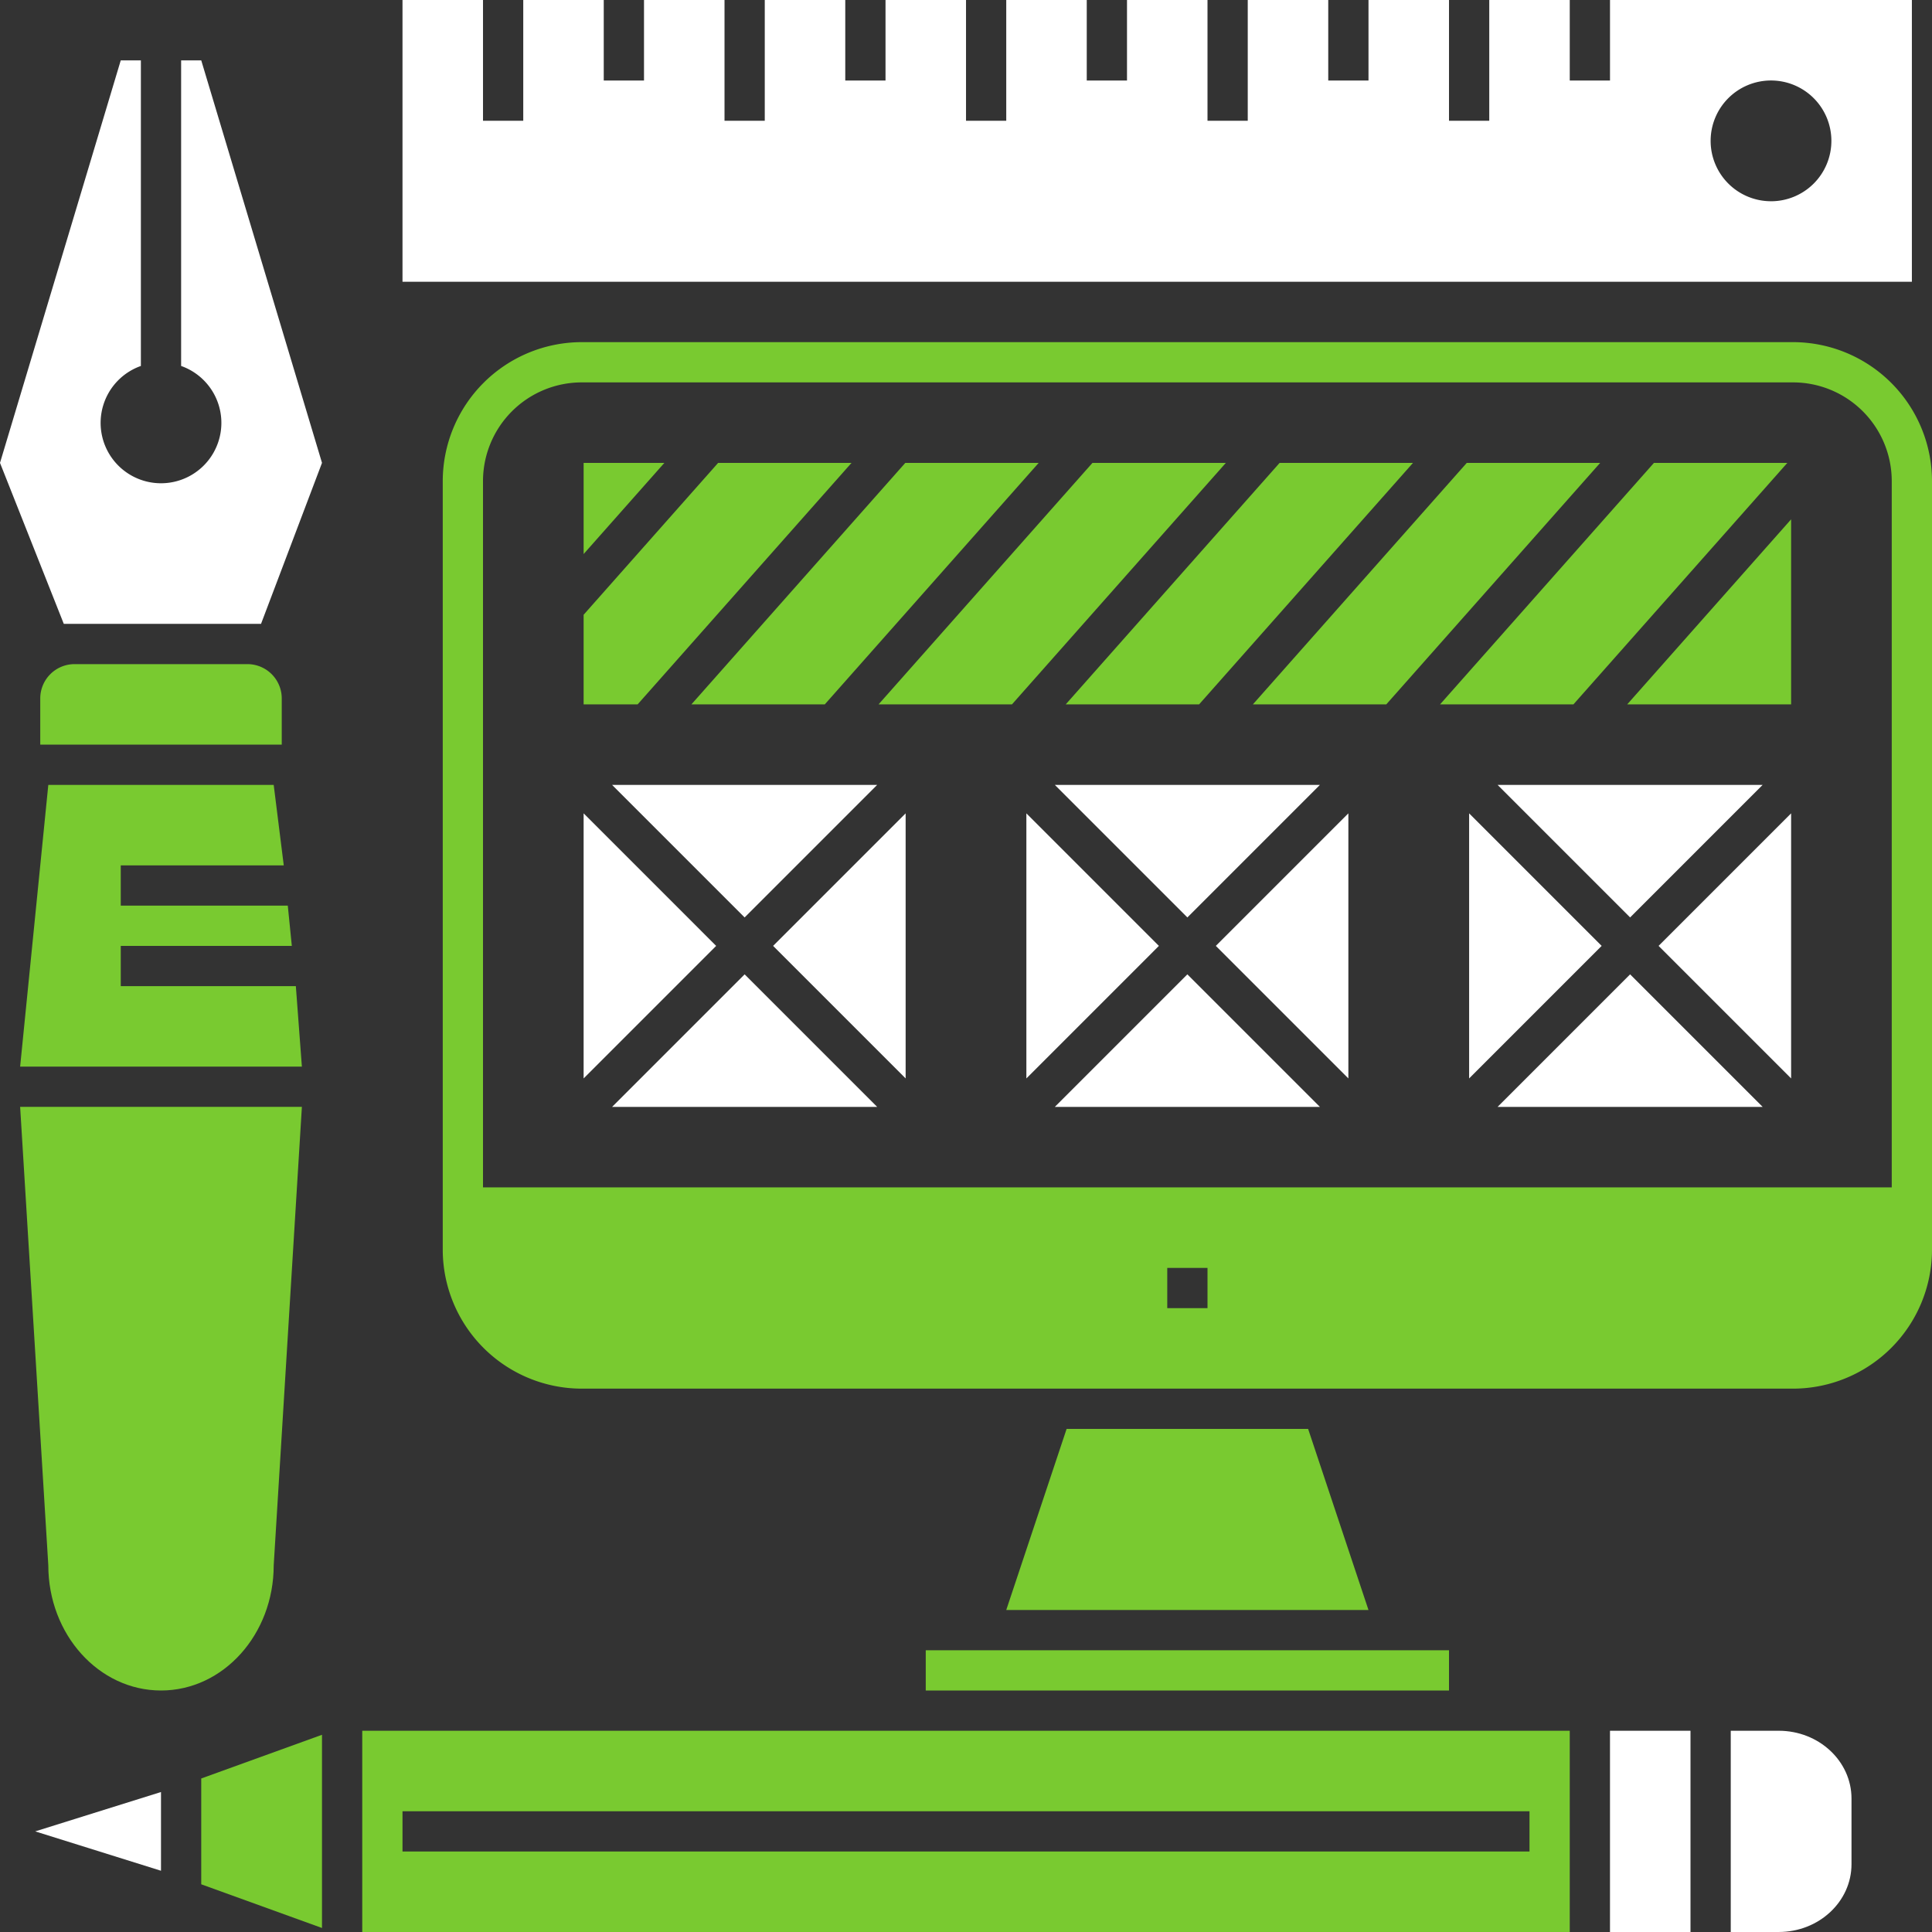 <svg xmlns="http://www.w3.org/2000/svg" width="492.512" height="492.515" viewBox="0 0 492.512 492.515">
  <rect x="0" y="0" width="492.512" height="492.515" fill="#333333" stroke="none"/>
  <g id="Group_6201" data-name="Group 6201" transform="translate(-914 -7579)">
    <g id="Group_6200" data-name="Group 6200" transform="translate(914 7579)">
      <g id="Group_6161" data-name="Group 6161" transform="translate(235.995 364.257)">
        <g id="Group_6159" data-name="Group 6159" transform="translate(0 56.433)">
          <rect id="Rectangle_1344" data-name="Rectangle 1344" width="133.389" height="10.261" fill="#79ca30"/>
        </g>
        <g id="Group_6160" data-name="Group 6160" transform="translate(20.521)">
          <path id="Path_7951" data-name="Path 7951" d="M1160.6,2280.478h-61.564l-15.391,46.173h92.346Z" transform="translate(-1083.646 -2280.478)" fill="#79ca30"/>
        </g>
      </g>
      <g id="Group_6162" data-name="Group 6162" transform="translate(112.867 87.216)">
        <path id="Path_7952" data-name="Path 7952" d="M1400.732,2228.1H1091.886a35.475,35.475,0,0,0-35.4,35.4v195.984a35.47,35.47,0,0,0,35.4,35.395h308.846a35.47,35.47,0,0,0,35.4-35.395V2263.5A35.474,35.474,0,0,0,1400.732,2228.1Zm-149.293,246.257h-10.26v-10.26h10.26Zm174.432-30.783H1066.747V2263.5a25.179,25.179,0,0,1,25.138-25.138h308.846a25.179,25.179,0,0,1,25.139,25.138Z" transform="translate(-1056.486 -2228.097)" fill="#79ca30"/>
      </g>
      <g id="Group_6163" data-name="Group 6163" transform="translate(102.607)">
        <path id="Path_7953" data-name="Path 7953" d="M1362.366,2211.606v20.523h-10.26v-20.523h-20.521v30.783h-10.261v-30.783H1300.8v20.523h-10.26v-20.523h-20.521v30.783h-10.261v-30.783h-20.521v20.523h-10.26v-20.523h-20.522v30.783H1198.2v-30.783h-20.521v20.523h-10.261v-20.523h-20.522v30.783h-10.26v-30.783H1116.11v20.523h-10.261v-20.523h-20.521v30.783h-10.26v-30.783h-20.522v71.825h384.776v-71.825Zm41.043,51.3a15.391,15.391,0,1,1,15.392-15.39A15.389,15.389,0,0,1,1403.409,2262.91Z" transform="translate(-1054.546 -2211.606)" fill="#fff"/>
      </g>
      <g id="Group_6169" data-name="Group 6169" transform="translate(8.977 441.21)">
        <g id="Group_6164" data-name="Group 6164" transform="translate(83.368)">
          <path id="Path_7954" data-name="Path 7954" d="M1052.606,2295.027v51.3h307.821v-51.3Zm297.56,30.781h-287.3v-10.26h287.3Z" transform="translate(-1052.606 -2295.027)" fill="#79ca30"/>
        </g>
        <g id="Group_6165" data-name="Group 6165" transform="translate(432.232)">
          <path id="Path_7955" data-name="Path 7955" d="M1130.794,2295.027h-12.228v51.3h12.228c10.244,0,18.554-7.739,18.554-17.285v-16.729C1149.348,2302.77,1141.039,2295.027,1130.794,2295.027Z" transform="translate(-1118.566 -2295.027)" fill="#fff"/>
        </g>
        <g id="Group_6166" data-name="Group 6166" transform="translate(401.449 0.001)">
          <rect id="Rectangle_1345" data-name="Rectangle 1345" width="20.521" height="51.303" fill="#fff"/>
        </g>
        <g id="Group_6167" data-name="Group 6167" transform="translate(0 15.618)">
          <path id="Path_7956" data-name="Path 7956" d="M1036.844,2308.016l32.065,10.036v-20.071Z" transform="translate(-1036.844 -2297.981)" fill="#fff"/>
        </g>
        <g id="Group_6168" data-name="Group 6168" transform="translate(42.325 1.028)">
          <path id="Path_7957" data-name="Path 7957" d="M1075.628,2295.222l-30.783,11.137v26.977l30.783,11.137Z" transform="translate(-1044.846 -2295.222)" fill="#79ca30"/>
        </g>
      </g>
      <g id="Group_6194" data-name="Group 6194" transform="translate(148.779 118.001)">
        <g id="Group_6174" data-name="Group 6174" transform="translate(225.735 82.086)">
          <g id="Group_6170" data-name="Group 6170" transform="translate(7.255)">
            <path id="Path_7958" data-name="Path 7958" d="M1174.9,2249.438h-67.575l33.787,33.789Z" transform="translate(-1107.328 -2249.438)" fill="#fff"/>
          </g>
          <g id="Group_6171" data-name="Group 6171" transform="translate(48.297 7.254)">
            <path id="Path_7959" data-name="Path 7959" d="M1148.875,2318.386v-67.577l-33.788,33.789Z" transform="translate(-1115.087 -2250.809)" fill="#fff"/>
          </g>
          <g id="Group_6172" data-name="Group 6172" transform="translate(0 7.254)">
            <path id="Path_7960" data-name="Path 7960" d="M1105.956,2250.809v67.577l33.787-33.788Z" transform="translate(-1105.956 -2250.809)" fill="#fff"/>
          </g>
          <g id="Group_6173" data-name="Group 6173" transform="translate(7.255 48.297)">
            <path id="Path_7961" data-name="Path 7961" d="M1107.328,2292.358H1174.9l-33.788-33.789Z" transform="translate(-1107.328 -2258.569)" fill="#fff"/>
          </g>
        </g>
        <g id="Group_6179" data-name="Group 6179" transform="translate(112.867 82.086)">
          <g id="Group_6175" data-name="Group 6175" transform="translate(7.255)">
            <path id="Path_7962" data-name="Path 7962" d="M1153.564,2249.438h-67.576l33.788,33.789Z" transform="translate(-1085.987 -2249.438)" fill="#fff"/>
          </g>
          <g id="Group_6176" data-name="Group 6176" transform="translate(48.298 7.254)">
            <path id="Path_7963" data-name="Path 7963" d="M1127.536,2318.386v-67.577l-33.788,33.789Z" transform="translate(-1093.748 -2250.809)" fill="#fff"/>
          </g>
          <g id="Group_6177" data-name="Group 6177" transform="translate(0 7.254)">
            <path id="Path_7964" data-name="Path 7964" d="M1084.616,2250.809v67.577L1118.4,2284.6Z" transform="translate(-1084.616 -2250.809)" fill="#fff"/>
          </g>
          <g id="Group_6178" data-name="Group 6178" transform="translate(7.255 48.297)">
            <path id="Path_7965" data-name="Path 7965" d="M1085.987,2292.358h67.576l-33.788-33.789Z" transform="translate(-1085.987 -2258.569)" fill="#fff"/>
          </g>
        </g>
        <g id="Group_6184" data-name="Group 6184" transform="translate(0 82.086)">
          <g id="Group_6180" data-name="Group 6180" transform="translate(7.255)">
            <path id="Path_7966" data-name="Path 7966" d="M1132.224,2249.438h-67.577l33.788,33.789Z" transform="translate(-1064.647 -2249.438)" fill="#fff"/>
          </g>
          <g id="Group_6181" data-name="Group 6181" transform="translate(48.298 7.254)">
            <path id="Path_7967" data-name="Path 7967" d="M1106.2,2318.386v-67.577l-33.788,33.789Z" transform="translate(-1072.408 -2250.809)" fill="#fff"/>
          </g>
          <g id="Group_6182" data-name="Group 6182" transform="translate(0 7.254)">
            <path id="Path_7968" data-name="Path 7968" d="M1063.276,2250.809v67.577l33.788-33.788Z" transform="translate(-1063.276 -2250.809)" fill="#fff"/>
          </g>
          <g id="Group_6183" data-name="Group 6183" transform="translate(7.255 48.297)">
            <path id="Path_7969" data-name="Path 7969" d="M1064.647,2292.358h67.577l-33.788-33.789Z" transform="translate(-1064.647 -2258.569)" fill="#fff"/>
          </g>
        </g>
        <g id="Group_6193" data-name="Group 6193">
          <g id="Group_6185" data-name="Group 6185" transform="translate(170.609)">
            <path id="Path_7970" data-name="Path 7970" d="M1150.06,2233.918l-54.527,61.563h34.007l54.528-61.563Z" transform="translate(-1095.533 -2233.918)" fill="#79ca30"/>
          </g>
          <g id="Group_6186" data-name="Group 6186" transform="translate(75.184)">
            <path id="Path_7971" data-name="Path 7971" d="M1132.021,2233.918l-54.53,61.563H1111.5l54.528-61.563Z" transform="translate(-1077.491 -2233.918)" fill="#79ca30"/>
          </g>
          <g id="Group_6187" data-name="Group 6187" transform="translate(122.898)">
            <path id="Path_7972" data-name="Path 7972" d="M1141.04,2233.918l-54.527,61.563h34l54.528-61.563Z" transform="translate(-1086.513 -2233.918)" fill="#79ca30"/>
          </g>
          <g id="Group_6188" data-name="Group 6188">
            <path id="Path_7973" data-name="Path 7973" d="M1063.276,2233.918v23.239l20.583-23.239Z" transform="translate(-1063.276 -2233.918)" fill="#79ca30"/>
          </g>
          <g id="Group_6189" data-name="Group 6189" transform="translate(27.473)">
            <path id="Path_7974" data-name="Path 7974" d="M1123,2233.918l-54.527,61.563h34l54.53-61.563Z" transform="translate(-1068.47 -2233.918)" fill="#79ca30"/>
          </g>
          <g id="Group_6190" data-name="Group 6190" transform="translate(266.034 14.386)">
            <path id="Path_7975" data-name="Path 7975" d="M1155.362,2236.638l-41.786,47.177h41.786Z" transform="translate(-1113.576 -2236.638)" fill="#79ca30"/>
          </g>
          <g id="Group_6191" data-name="Group 6191" transform="translate(218.322)">
            <path id="Path_7976" data-name="Path 7976" d="M1159.082,2233.918l-54.527,61.563h34l54.53-61.563Z" transform="translate(-1104.554 -2233.918)" fill="#79ca30"/>
          </g>
          <g id="Group_6192" data-name="Group 6192">
            <path id="Path_7977" data-name="Path 7977" d="M1097.565,2233.918l-34.289,38.715v22.848h13.765l54.528-61.563Z" transform="translate(-1063.276 -2233.918)" fill="#79ca30"/>
          </g>
        </g>
      </g>
      <g id="Group_6199" data-name="Group 6199" transform="translate(0 15.392)">
        <g id="Group_6195" data-name="Group 6195">
          <path id="Path_7978" data-name="Path 7978" d="M1086.449,2214.518h-5.13v77.9a15.391,15.391,0,1,1-10.26,0v-77.9h-5.131l-30.782,102.605,16.264,41.043h50.278l15.544-41.043Z" transform="translate(-1035.146 -2214.518)" fill="#fff"/>
        </g>
        <g id="Group_6196" data-name="Group 6196" transform="translate(10.261 153.909)">
          <path id="Path_7979" data-name="Path 7979" d="M1037.087,2252.37v11.769h61.563V2252.37a8.753,8.753,0,0,0-8.753-8.753h-44.063A8.752,8.752,0,0,0,1037.087,2252.37Z" transform="translate(-1037.087 -2243.617)" fill="#79ca30"/>
        </g>
        <g id="Group_6197" data-name="Group 6197" transform="translate(5.13 266.777)">
          <path id="Path_7980" data-name="Path 7980" d="M1043.3,2381.818c0,17.628,12.863,31.918,28.73,31.918s28.73-14.29,28.73-31.918l7.183-116.861h-71.825Z" transform="translate(-1036.116 -2264.957)" fill="#79ca30"/>
        </g>
        <g id="Group_6198" data-name="Group 6198" transform="translate(5.13 184.694)">
          <path id="Path_7981" data-name="Path 7981" d="M1061.768,2280.219v-10.26h41.555l-2.565-20.521H1043.3l-7.183,71.823h71.825l-1.539-20.521h-44.634v-10.26h43.608l-1.027-10.261Z" transform="translate(-1036.116 -2249.438)" fill="#79ca30"/>
        </g>
      </g>
    </g>
  </g>
</svg>
